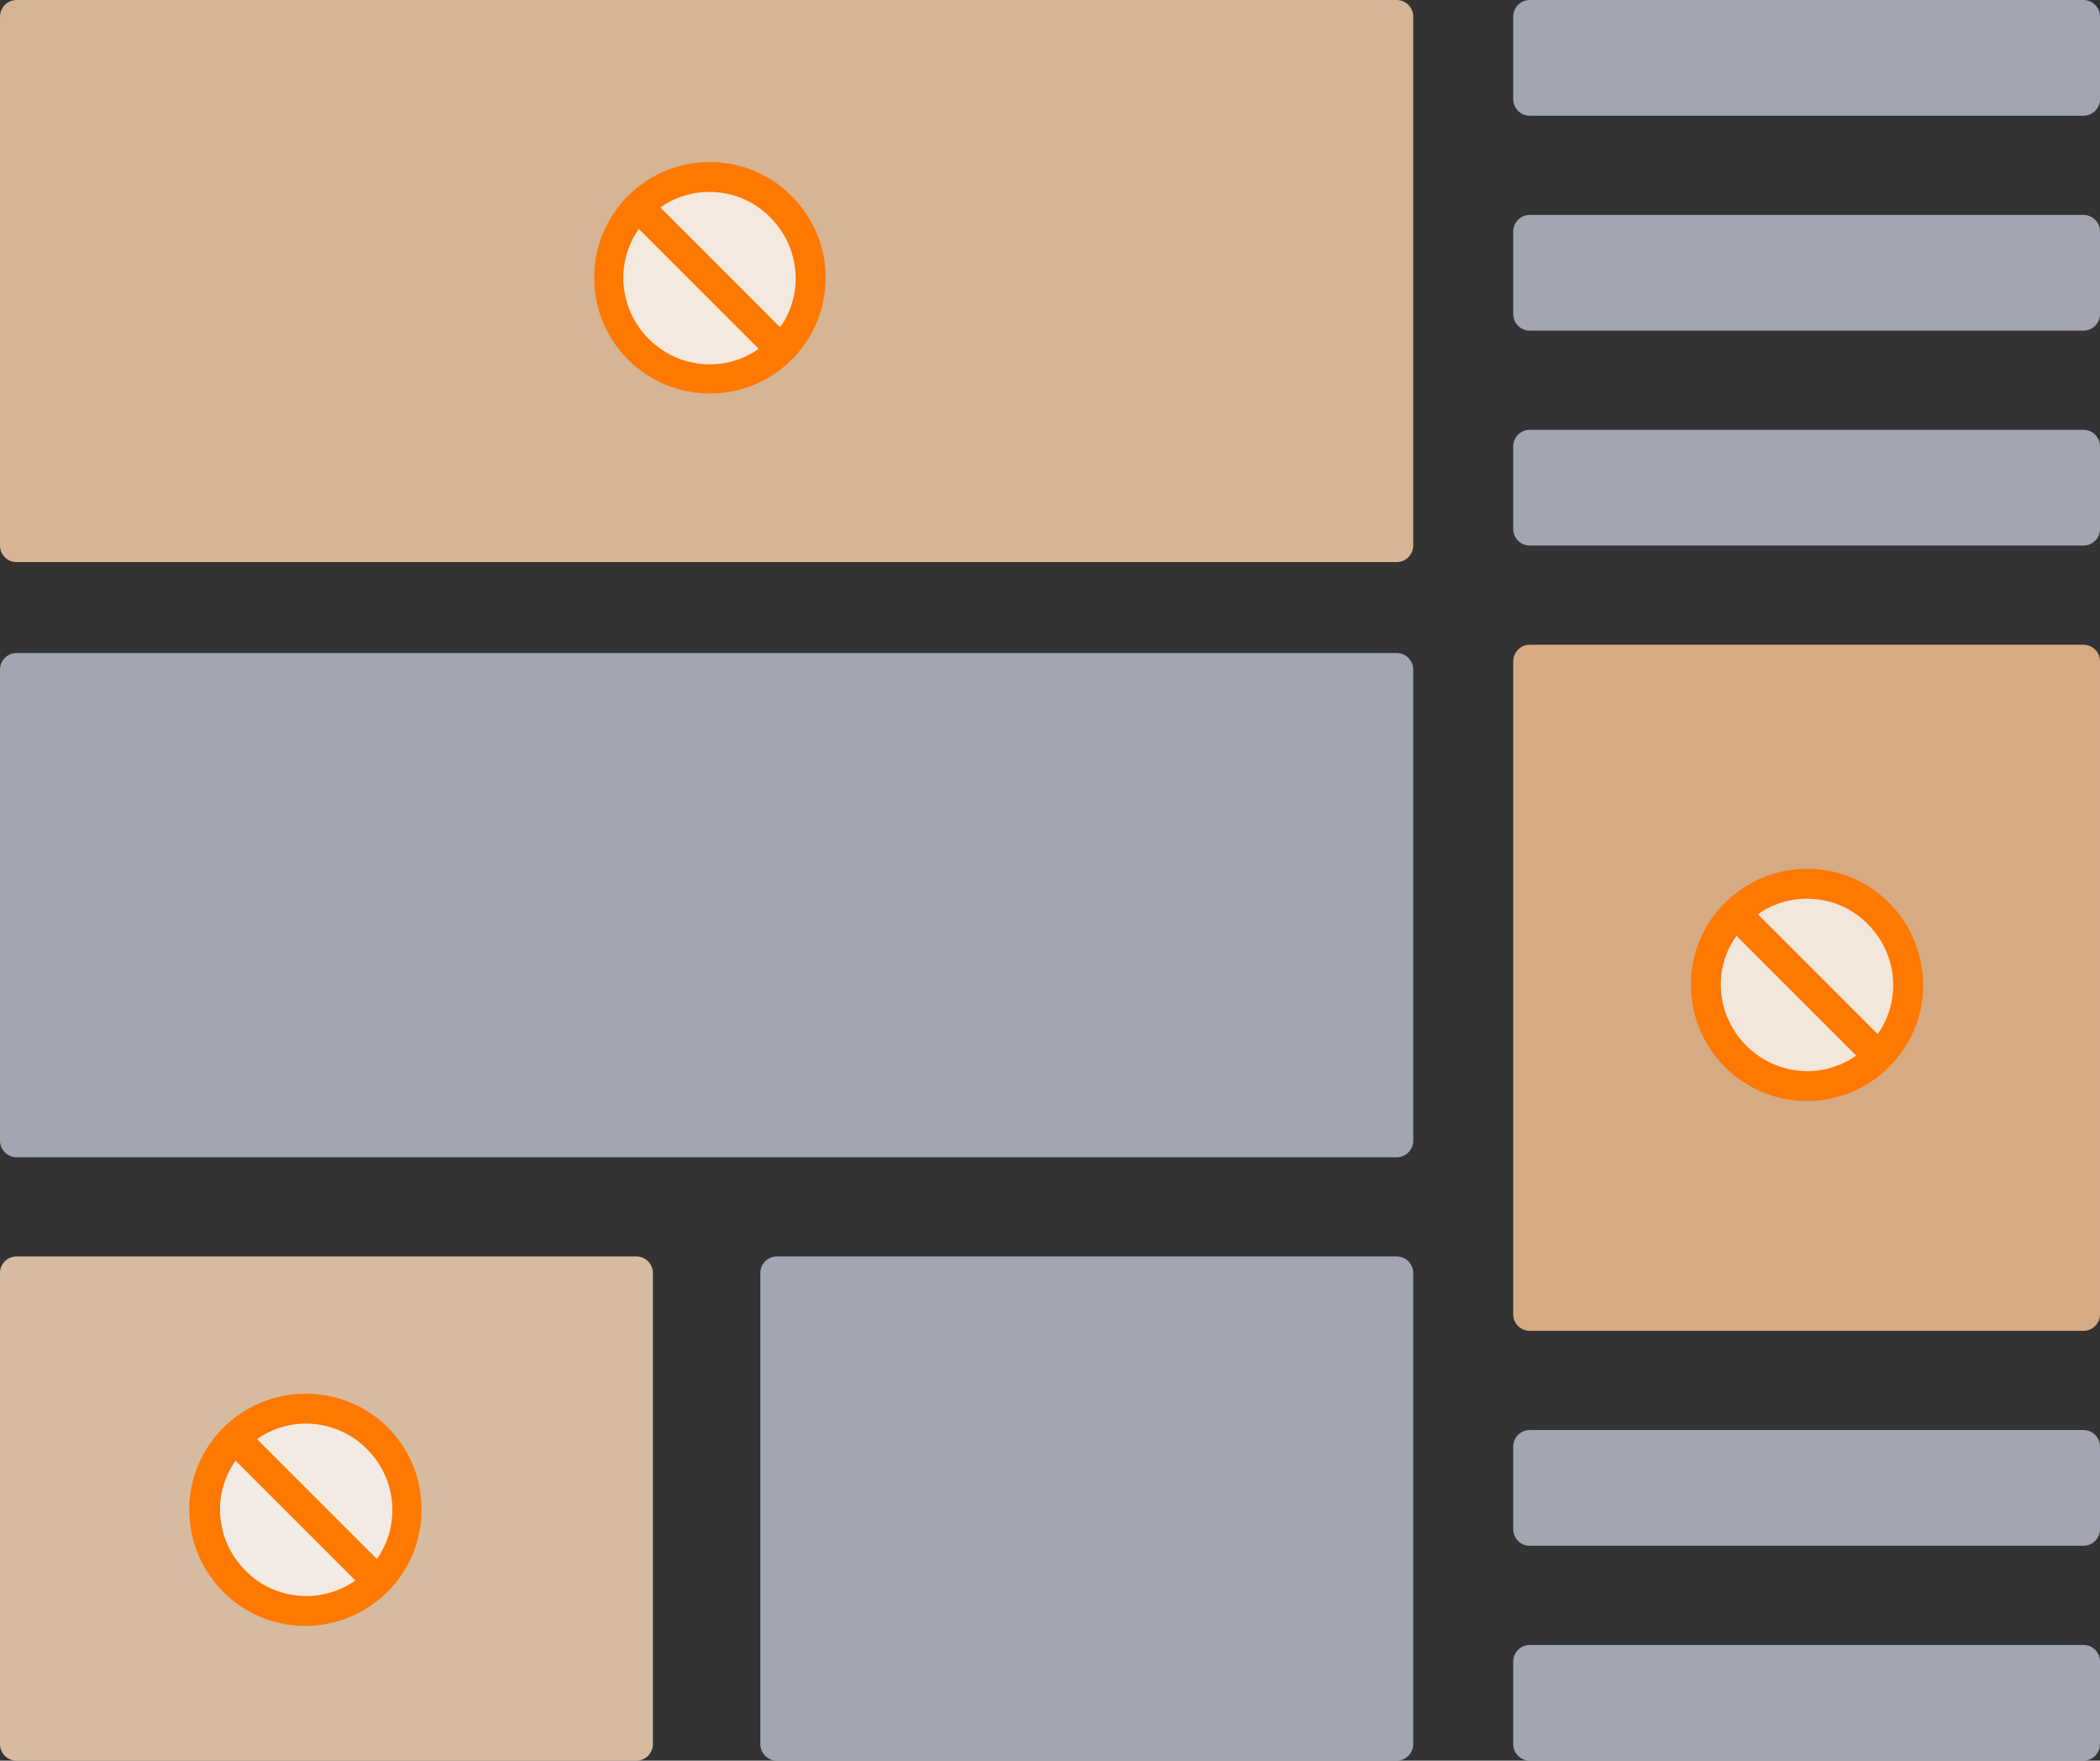 
<!-- Generator: Adobe Illustrator 25.0.0, SVG Export Plug-In . SVG Version: 6.00 Build 0)  -->
<svg version="1.1" id="na-no-ads" xmlns="http://www.w3.org/2000/svg" xmlns:xlink="http://www.w3.org/1999/xlink" x="0px" y="0px"
	 viewBox="0 0 254.1 213" enable-background="new 0 0 254.1 213" xml:space="preserve">
<rect x="0" y="0" width="254.1" height="213" fill="#333333" stroke="none"/>
<path id="Prostokąt_zaokrąglony_2_kopia_5" opacity="0.8" fill="#FFD4AD" enable-background="new    " d="M2,0h167
	c1.1,0,2,0.9,2,2v64c0,1.1-0.9,2-2,2H2c-1.1,0-2-0.9-2-2V2C0,0.9,0.9,0,2,0z"/>
<circle id="Elipsa_1258" opacity="0.7" fill="#FFFFFF" enable-background="new    " cx="86.1" cy="34" r="13"/>
<path id="_" fill-rule="evenodd" clip-rule="evenodd" fill="#FF7800" d="M85.9,19.6c-7.8,0-14,6.3-14,14c0,7.8,6.3,14,14,14
	c7.8,0,14-6.3,14-14C99.9,25.9,93.6,19.6,85.9,19.6C85.9,19.6,85.9,19.6,85.9,19.6z M93.2,26.3c3.6,3.6,4.1,9.2,1.2,13.3L79.9,25.1
	C84,22.2,89.7,22.7,93.2,26.3z M78.5,41c-3.6-3.6-4.1-9.2-1.2-13.3l14.5,14.5C87.7,45.1,82.1,44.6,78.5,41z"/>
<path id="Prostokąt_zaokrąglony_2_kopia_12" opacity="0.7" fill="#D1D8E8" enable-background="new    " d="M185.1,0h67
	c1.1,0,2,0.9,2,2v10c0,1.1-0.9,2-2,2h-67c-1.1,0-2-0.9-2-2V2C183.1,0.9,184,0,185.1,0z"/>
<path id="Prostokąt_zaokrąglony_2_kopia_38" opacity="0.7" fill="#D1D8E8" enable-background="new    " d="M185.1,26h67
	c1.1,0,2,0.9,2,2v10c0,1.1-0.9,2-2,2h-67c-1.1,0-2-0.9-2-2V28C183.1,26.9,184,26,185.1,26z"/>
<path id="Prostokąt_zaokrąglony_2_kopia_39" opacity="0.7" fill="#D1D8E8" enable-background="new    " d="M185.1,52h67
	c1.1,0,2,0.9,2,2v10c0,1.1-0.9,2-2,2h-67c-1.1,0-2-0.9-2-2V54C183.1,52.9,184,52,185.1,52z"/>
<path id="Prostokąt_zaokrąglony_2_kopia_41" opacity="0.7" fill="#D1D8E8" enable-background="new    " d="M185.1,173h67
	c1.1,0,2,0.9,2,2v10c0,1.1-0.9,2-2,2h-67c-1.1,0-2-0.9-2-2v-10C183.1,173.9,184,173,185.1,173z"/>
<path id="Prostokąt_zaokrąglony_2_kopia_41-2" opacity="0.7" fill="#D1D8E8" enable-background="new    " d="M185.1,199h67
	c1.1,0,2,0.9,2,2v10c0,1.1-0.9,2-2,2h-67c-1.1,0-2-0.9-2-2v-10C183.1,199.9,184,199,185.1,199z"/>
<path id="Prostokąt_zaokrąglony_2_kopia_40" opacity="0.8" fill="#FFC999" enable-background="new    " d="M185.1,78h67
	c1.1,0,2,0.9,2,2v79c0,1.1-0.9,2-2,2h-67c-1.1,0-2-0.9-2-2V80C183.1,78.9,184,78,185.1,78z"/>
<circle id="Elipsa_1258-2" opacity="0.7" fill="#FFFFFF" enable-background="new    " cx="218.9" cy="119.5" r="13"/>
<path id="_2" fill-rule="evenodd" clip-rule="evenodd" fill="#FF7800" d="M218.7,105.1c-7.8,0-14.1,6.3-14.1,14
	c0,7.8,6.3,14.1,14,14.1c7.8,0,14.1-6.3,14.1-14c0,0,0,0,0,0C232.7,111.4,226.4,105.1,218.7,105.1
	C218.7,105.1,218.7,105.1,218.7,105.1z M226,111.8c3.6,3.6,4.1,9.2,1.2,13.3l-14.5-14.5C216.8,107.7,222.5,108.2,226,111.8
	L226,111.8z M211.3,126.5c-3.6-3.6-4.1-9.2-1.2-13.3l14.5,14.5C220.5,130.6,214.9,130.1,211.3,126.5z"/>
<path id="Prostokąt_zaokrąglony_2_kopia_42" opacity="0.7" fill="#D1D8E8" enable-background="new    " d="M2,79h167
	c1.1,0,2,0.9,2,2v57c0,1.1-0.9,2-2,2H2c-1.1,0-2-0.9-2-2V81C0,79.9,0.9,79,2,79z"/>
<path id="Prostokąt_zaokrąglony_2_kopia_43" opacity="0.8" fill="#FFDDBD" enable-background="new    " d="M2,152h75
	c1.1,0,2,0.9,2,2v57c0,1.1-0.9,2-2,2H2c-1.1,0-2-0.9-2-2v-57C0,152.9,0.9,152,2,152z"/>
<circle id="Elipsa_1258-3" opacity="0.7" fill="#FFFFFF" enable-background="new    " cx="37.3" cy="183" r="13"/>
<path id="_3" fill-rule="evenodd" clip-rule="evenodd" fill="#FF7800" d="M37,168.6c-7.8,0-14.1,6.3-14.1,14c0,7.8,6.3,14.1,14,14.1
	c7.8,0,14.1-6.3,14.1-14c0,0,0,0,0,0C51.1,174.9,44.8,168.6,37,168.6C37,168.6,37,168.6,37,168.6z M44.4,175.3
	c3.6,3.6,4.1,9.2,1.2,13.3l-14.5-14.5C35.2,171.2,40.8,171.7,44.4,175.3L44.4,175.3z M29.7,190c-3.6-3.6-4.1-9.2-1.2-13.3L43,191.2
	C38.9,194.1,33.2,193.6,29.7,190L29.7,190z"/>
<path id="Prostokąt_zaokrąglony_2_kopia_44" opacity="0.7" fill="#D1D8E8" enable-background="new    " d="M94,152h75
	c1.1,0,2,0.9,2,2v57c0,1.1-0.9,2-2,2H94c-1.1,0-2-0.9-2-2v-57C92,152.9,92.9,152,94,152z"/>
</svg>
